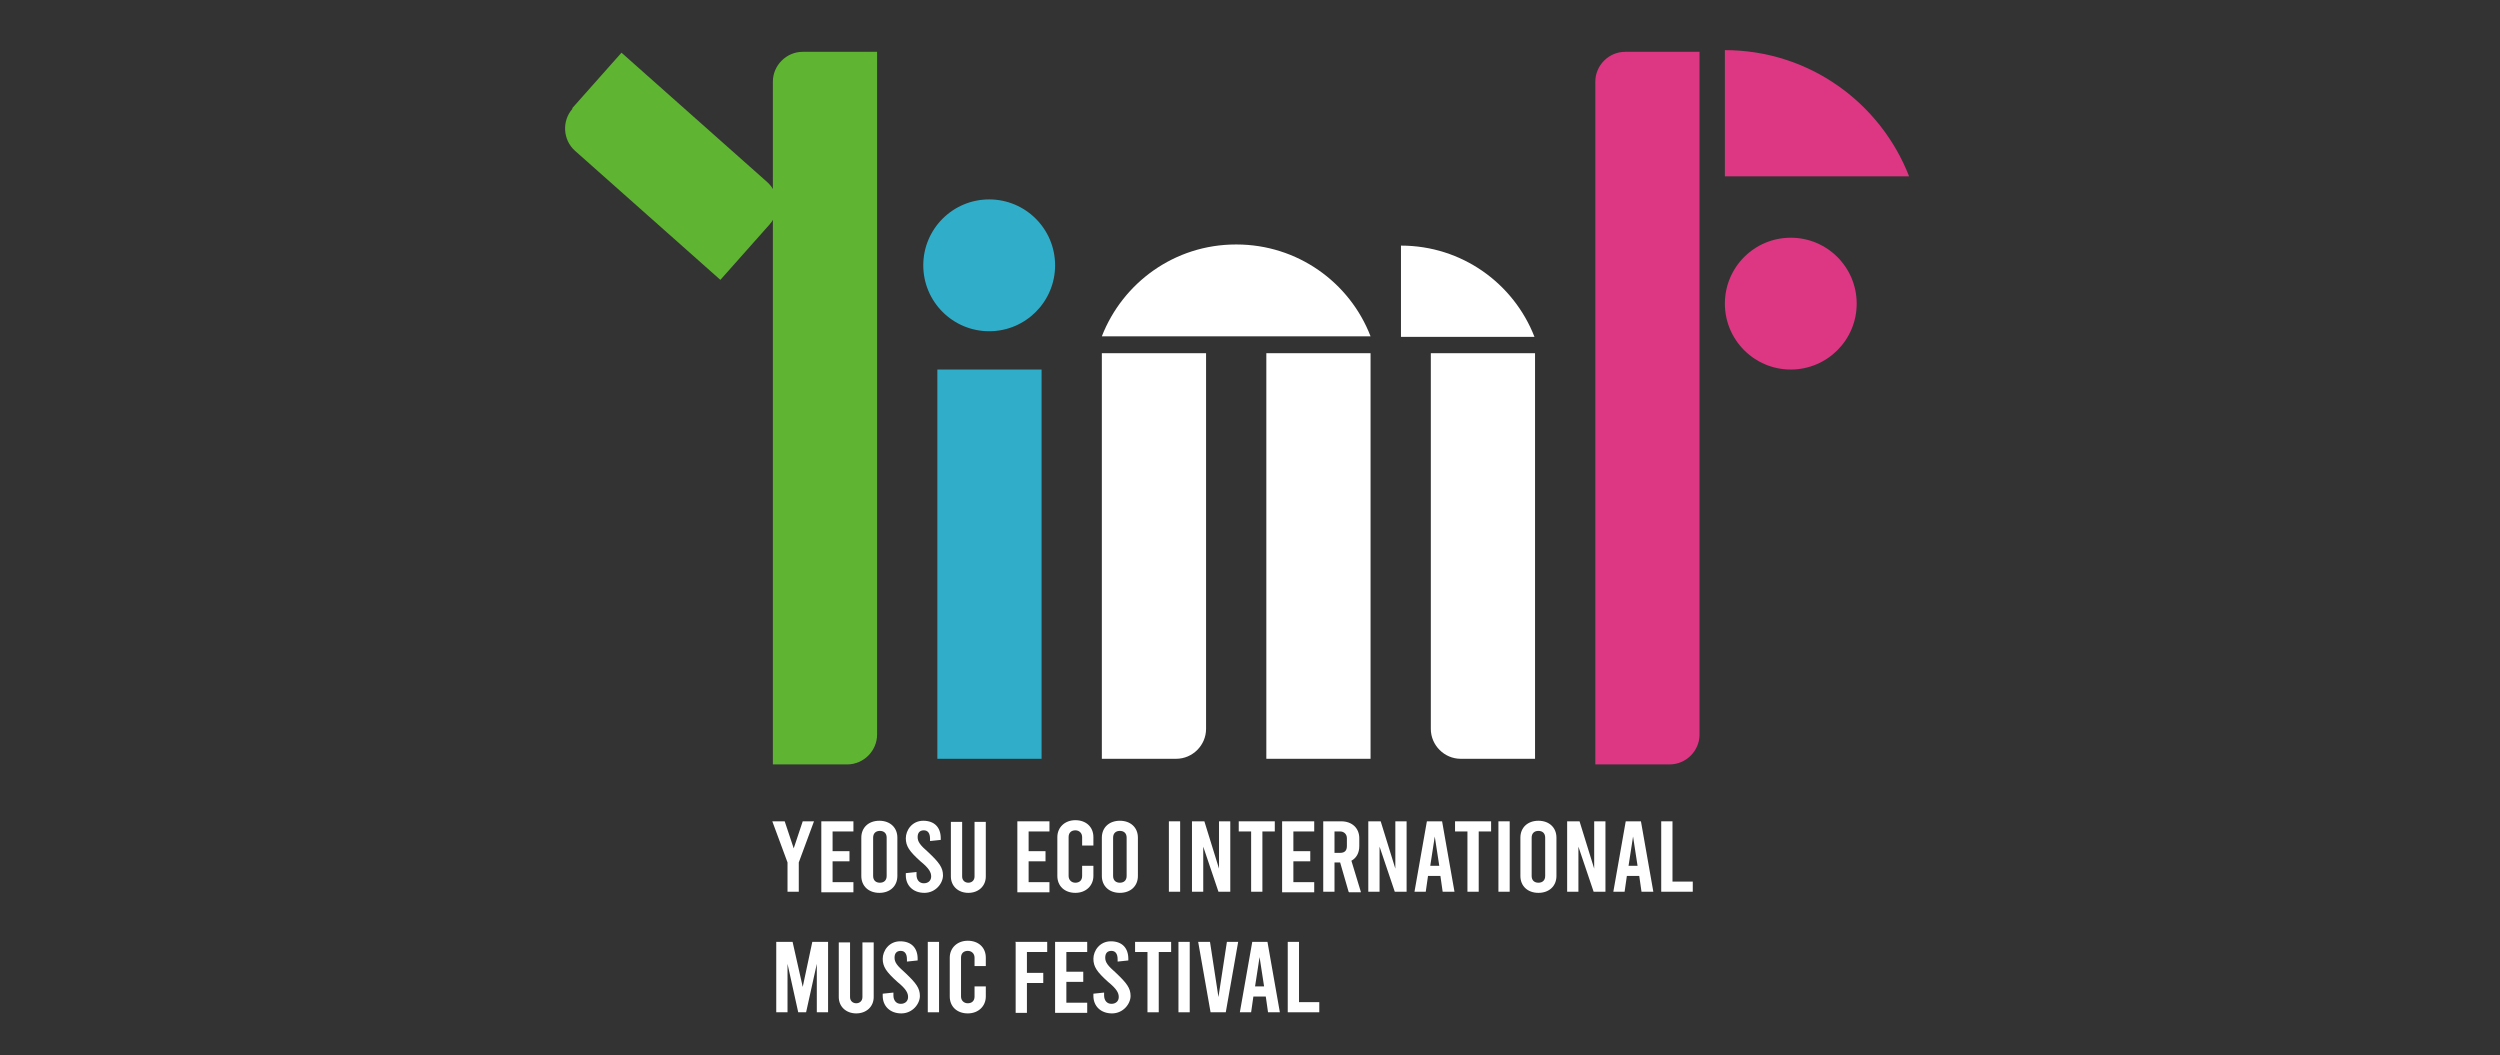 <?xml version="1.0" encoding="UTF-8"?>
<svg id="_레이어_1" data-name="레이어 1" xmlns="http://www.w3.org/2000/svg" version="1.1" viewBox="0 0 443.8 187.3">
  <rect x="0" y="0" width="443.8" height="187.3" fill="#333333" stroke="none"/>
  <defs>
    <style>
      .cls-1 {
        fill: #30aec9;
      }

      .cls-1, .cls-2, .cls-3, .cls-4 {
        stroke-width: 0px;
      }

      .cls-2 {
        fill: #dd3682;
      }

      .cls-3 {
        fill: #5fb532;
      }

      .cls-4 {
        fill: #fff;
      }
    </style>
  </defs>
  <g>
    <path class="cls-4" d="M144.5,145.8l-2.7,7.3v5.2h-2v-5.2l-2.7-7.3h2.2l1.6,4.8,1.6-4.8h2.1Z"/>
    <path class="cls-4" d="M145.8,145.8h5.7v1.8h-3.7v3.5h3v1.8h-3v3.7h3.7v1.8h-5.7v-12.5Z"/>
    <path class="cls-4" d="M152.9,155.5v-6.8c0-1.8,1.3-3,3.2-3s3.2,1.2,3.2,3v6.8c0,1.8-1.3,3-3.2,3s-3.2-1.2-3.2-3ZM157.4,155.5v-6.8c0-.8-.5-1.2-1.2-1.2s-1.2.4-1.2,1.2v6.8c0,.8.5,1.2,1.2,1.2s1.2-.4,1.2-1.2Z"/>
    <path class="cls-4" d="M160.8,155.4v-.4l1.9-.2v.5c0,.9.5,1.5,1.3,1.5s1.3-.5,1.3-1.2-.3-1.4-1.9-2.7c-2-1.8-2.6-2.7-2.6-4.1s1.1-3.1,3.1-3.1,3.1,1.2,3.1,3.1v.3l-1.9.2v-.4c0-1-.4-1.5-1.1-1.5s-1.1.4-1.1,1.2.4,1.4,1.9,2.7c1.9,1.8,2.6,2.7,2.6,4.1s-1.3,3.1-3.3,3.1-3.3-1.3-3.3-3.1Z"/>
    <path class="cls-4" d="M168.8,155.6v-9.7h2v9.7c0,.7.5,1.1,1.1,1.1s1.1-.4,1.1-1.1v-9.7h2v9.7c0,1.7-1.3,2.9-3.1,2.9s-3.1-1.2-3.1-2.9Z"/>
    <path class="cls-4" d="M180.6,145.8h5.7v1.8h-3.7v3.5h3v1.8h-3v3.7h3.7v1.8h-5.7v-12.5Z"/>
    <path class="cls-4" d="M187.7,155.5v-6.9c0-1.7,1.3-3,3.2-3s3.2,1.2,3.2,3v1.5h-2v-1.5c0-.7-.5-1.2-1.2-1.2s-1.2.4-1.2,1.2v6.9c0,.7.5,1.2,1.2,1.2s1.2-.4,1.2-1.2v-1.8h2v1.8c0,1.7-1.3,3-3.2,3s-3.2-1.2-3.2-3Z"/>
    <path class="cls-4" d="M195.6,155.5v-6.8c0-1.8,1.3-3,3.2-3s3.2,1.2,3.2,3v6.8c0,1.8-1.3,3-3.2,3s-3.2-1.2-3.2-3ZM200,155.5v-6.8c0-.8-.5-1.2-1.2-1.2s-1.2.4-1.2,1.2v6.8c0,.8.5,1.2,1.2,1.2s1.2-.4,1.2-1.2Z"/>
    <path class="cls-4" d="M207.5,145.8h2v12.5h-2v-12.5Z"/>
    <path class="cls-4" d="M211.6,145.8h2.2l2.6,8.4v-8.4h2v12.5h-2.1l-2.7-8v8h-2v-12.5Z"/>
    <path class="cls-4" d="M219.8,145.8h6.5v1.8h-2.2v10.7h-2v-10.7h-2.2v-1.8Z"/>
    <path class="cls-4" d="M227.6,145.8h5.7v1.8h-3.7v3.5h3v1.8h-3v3.7h3.7v1.8h-5.7v-12.5Z"/>
    <path class="cls-4" d="M239.4,158.3l-1.5-5.2h-1v5.2h-2v-12.5h3.2c1.9,0,3.2,1.2,3.2,3v1.4c0,1.2-.5,2.1-1.4,2.6l1.7,5.6h-2.1ZM236.9,151.4h1c.8,0,1.2-.4,1.2-1.2v-1.4c0-.7-.5-1.2-1.2-1.2h-1v3.8Z"/>
    <path class="cls-4" d="M242.9,145.8h2.2l2.6,8.4v-8.4h2v12.5h-2.1l-2.7-8v8h-2v-12.5Z"/>
    <path class="cls-4" d="M255.7,155.5h-2.2l-.4,2.8h-2l2.2-12.5h2.7l2.2,12.5h-2.1l-.4-2.8ZM255.5,153.7l-.8-5.2-.8,5.2h1.6Z"/>
    <path class="cls-4" d="M258.2,145.8h6.5v1.8h-2.2v10.7h-2v-10.7h-2.2v-1.8Z"/>
    <path class="cls-4" d="M266,145.8h2v12.5h-2v-12.5Z"/>
    <path class="cls-4" d="M269.9,155.5v-6.8c0-1.8,1.3-3,3.2-3s3.2,1.2,3.2,3v6.8c0,1.8-1.3,3-3.2,3s-3.2-1.2-3.2-3ZM274.3,155.5v-6.8c0-.8-.5-1.2-1.2-1.2s-1.2.4-1.2,1.2v6.8c0,.8.5,1.2,1.2,1.2s1.2-.4,1.2-1.2Z"/>
    <path class="cls-4" d="M278.2,145.8h2.2l2.6,8.4v-8.4h2v12.5h-2.1l-2.7-8v8h-2v-12.5Z"/>
    <path class="cls-4" d="M291,155.5h-2.2l-.4,2.8h-2l2.2-12.5h2.7l2.2,12.5h-2.1l-.4-2.8ZM290.7,153.7l-.8-5.2-.8,5.2h1.6Z"/>
    <path class="cls-4" d="M294.9,145.8h2v10.7h3.6v1.8h-5.6v-12.5Z"/>
    <path class="cls-4" d="M147,167.2v12.5h-2v-8.6l-1.9,8.6h-1.4l-1.9-8.6v8.6h-2v-12.5h2.9l1.8,8,1.7-8h2.9Z"/>
    <path class="cls-4" d="M148.9,177v-9.7h2v9.7c0,.7.5,1.1,1.1,1.1s1.1-.4,1.1-1.1v-9.7h2v9.7c0,1.7-1.3,2.9-3.1,2.9s-3.1-1.2-3.1-2.9Z"/>
    <path class="cls-4" d="M156.7,176.8v-.4l1.9-.2v.5c0,.9.5,1.5,1.3,1.5s1.3-.5,1.3-1.2-.3-1.4-1.9-2.7c-2-1.8-2.6-2.7-2.6-4.1s1.1-3.1,3.1-3.1,3.1,1.2,3.1,3.1v.3l-1.9.2v-.4c0-1-.4-1.5-1.1-1.5s-1.1.4-1.1,1.2.4,1.4,1.9,2.7c1.9,1.8,2.6,2.7,2.6,4.1s-1.3,3.1-3.3,3.1-3.3-1.3-3.3-3.1Z"/>
    <path class="cls-4" d="M164.7,167.2h2v12.5h-2v-12.5Z"/>
    <path class="cls-4" d="M168.6,176.9v-6.9c0-1.7,1.3-3,3.2-3s3.2,1.2,3.2,3v1.5h-2v-1.5c0-.7-.5-1.2-1.2-1.2s-1.2.4-1.2,1.2v6.9c0,.7.5,1.2,1.2,1.2s1.2-.4,1.2-1.2v-1.8h2v1.8c0,1.7-1.3,3-3.2,3s-3.2-1.2-3.2-3Z"/>
    <path class="cls-4" d="M180.2,167.2h5.7v1.8h-3.6v3.7h2.9v1.8h-2.9v5.3h-2v-12.5Z"/>
    <path class="cls-4" d="M187.3,167.2h5.7v1.8h-3.7v3.5h3v1.8h-3v3.7h3.7v1.8h-5.7v-12.5Z"/>
    <path class="cls-4" d="M194.1,176.8v-.4l1.9-.2v.5c0,.9.5,1.5,1.3,1.5s1.3-.5,1.3-1.2-.3-1.4-1.9-2.7c-2-1.8-2.6-2.7-2.6-4.1s1.1-3.1,3.1-3.1,3.1,1.2,3.1,3.1v.3l-1.9.2v-.4c0-1-.4-1.5-1.1-1.5s-1.1.4-1.1,1.2.4,1.4,1.9,2.7c1.9,1.8,2.6,2.7,2.6,4.1s-1.3,3.1-3.3,3.1-3.3-1.3-3.3-3.1Z"/>
    <path class="cls-4" d="M201.4,167.2h6.5v1.8h-2.2v10.7h-2v-10.7h-2.2v-1.8Z"/>
    <path class="cls-4" d="M209.2,167.2h2v12.5h-2v-12.5Z"/>
    <path class="cls-4" d="M219.8,167.2l-2.2,12.5h-2.7l-2.2-12.5h2.1l1.5,9.8,1.5-9.8h2Z"/>
    <path class="cls-4" d="M224.7,176.9h-2.2l-.4,2.8h-2l2.2-12.5h2.7l2.2,12.5h-2.1l-.4-2.8ZM224.4,175.1l-.8-5.2-.8,5.2h1.6Z"/>
    <path class="cls-4" d="M228.6,167.2h2v10.7h3.6v1.8h-5.6v-12.5Z"/>
  </g>
  <path class="cls-4" d="M195.6,62.7h18.5v66.7c0,2.9-2.4,5.3-5.3,5.3h-13.2V62.7h0Z"/>
  <rect class="cls-4" x="224.8" y="62.7" width="18.5" height="72"/>
  <path class="cls-4" d="M254,62.7h18.5v72h-13.2c-2.9,0-5.3-2.4-5.3-5.3V62.7h0Z"/>
  <circle class="cls-1" cx="175.6" cy="47.1" r="11.7"/>
  <circle class="cls-2" cx="317.9" cy="53.9" r="11.7"/>
  <rect class="cls-1" x="166.4" y="65.6" width="18.5" height="69.1"/>
  <path class="cls-3" d="M142.5,9.2h13.2v121.2c0,2.9-2.4,5.3-5.3,5.3h-13.2V14.5c0-2.9,2.4-5.3,5.3-5.3Z"/>
  <path class="cls-2" d="M288.5,9.2h13.2v121.2c0,2.9-2.4,5.3-5.3,5.3h-13.2V14.5c0-2.9,2.4-5.3,5.3-5.3Z"/>
  <path class="cls-3" d="M115.2,9.6h13.2v34.6c0,2.9-2.4,5.3-5.3,5.3h-13.2V15c0-2.9,2.4-5.3,5.3-5.3Z" transform="translate(17.9 99) rotate(-48.4)"/>
  <path class="cls-4" d="M219.4,43.4c-10.9,0-20.1,6.8-23.8,16.3h47.7c-3.7-9.6-13-16.3-23.8-16.3Z"/>
  <path class="cls-2" d="M338.9,31.3c-5.1-13.1-17.8-22.4-32.7-22.4v22.4h32.7Z"/>
  <path class="cls-4" d="M272.4,59.8c-3.7-9.5-12.9-16.2-23.7-16.2v16.2h23.7Z"/>
</svg>